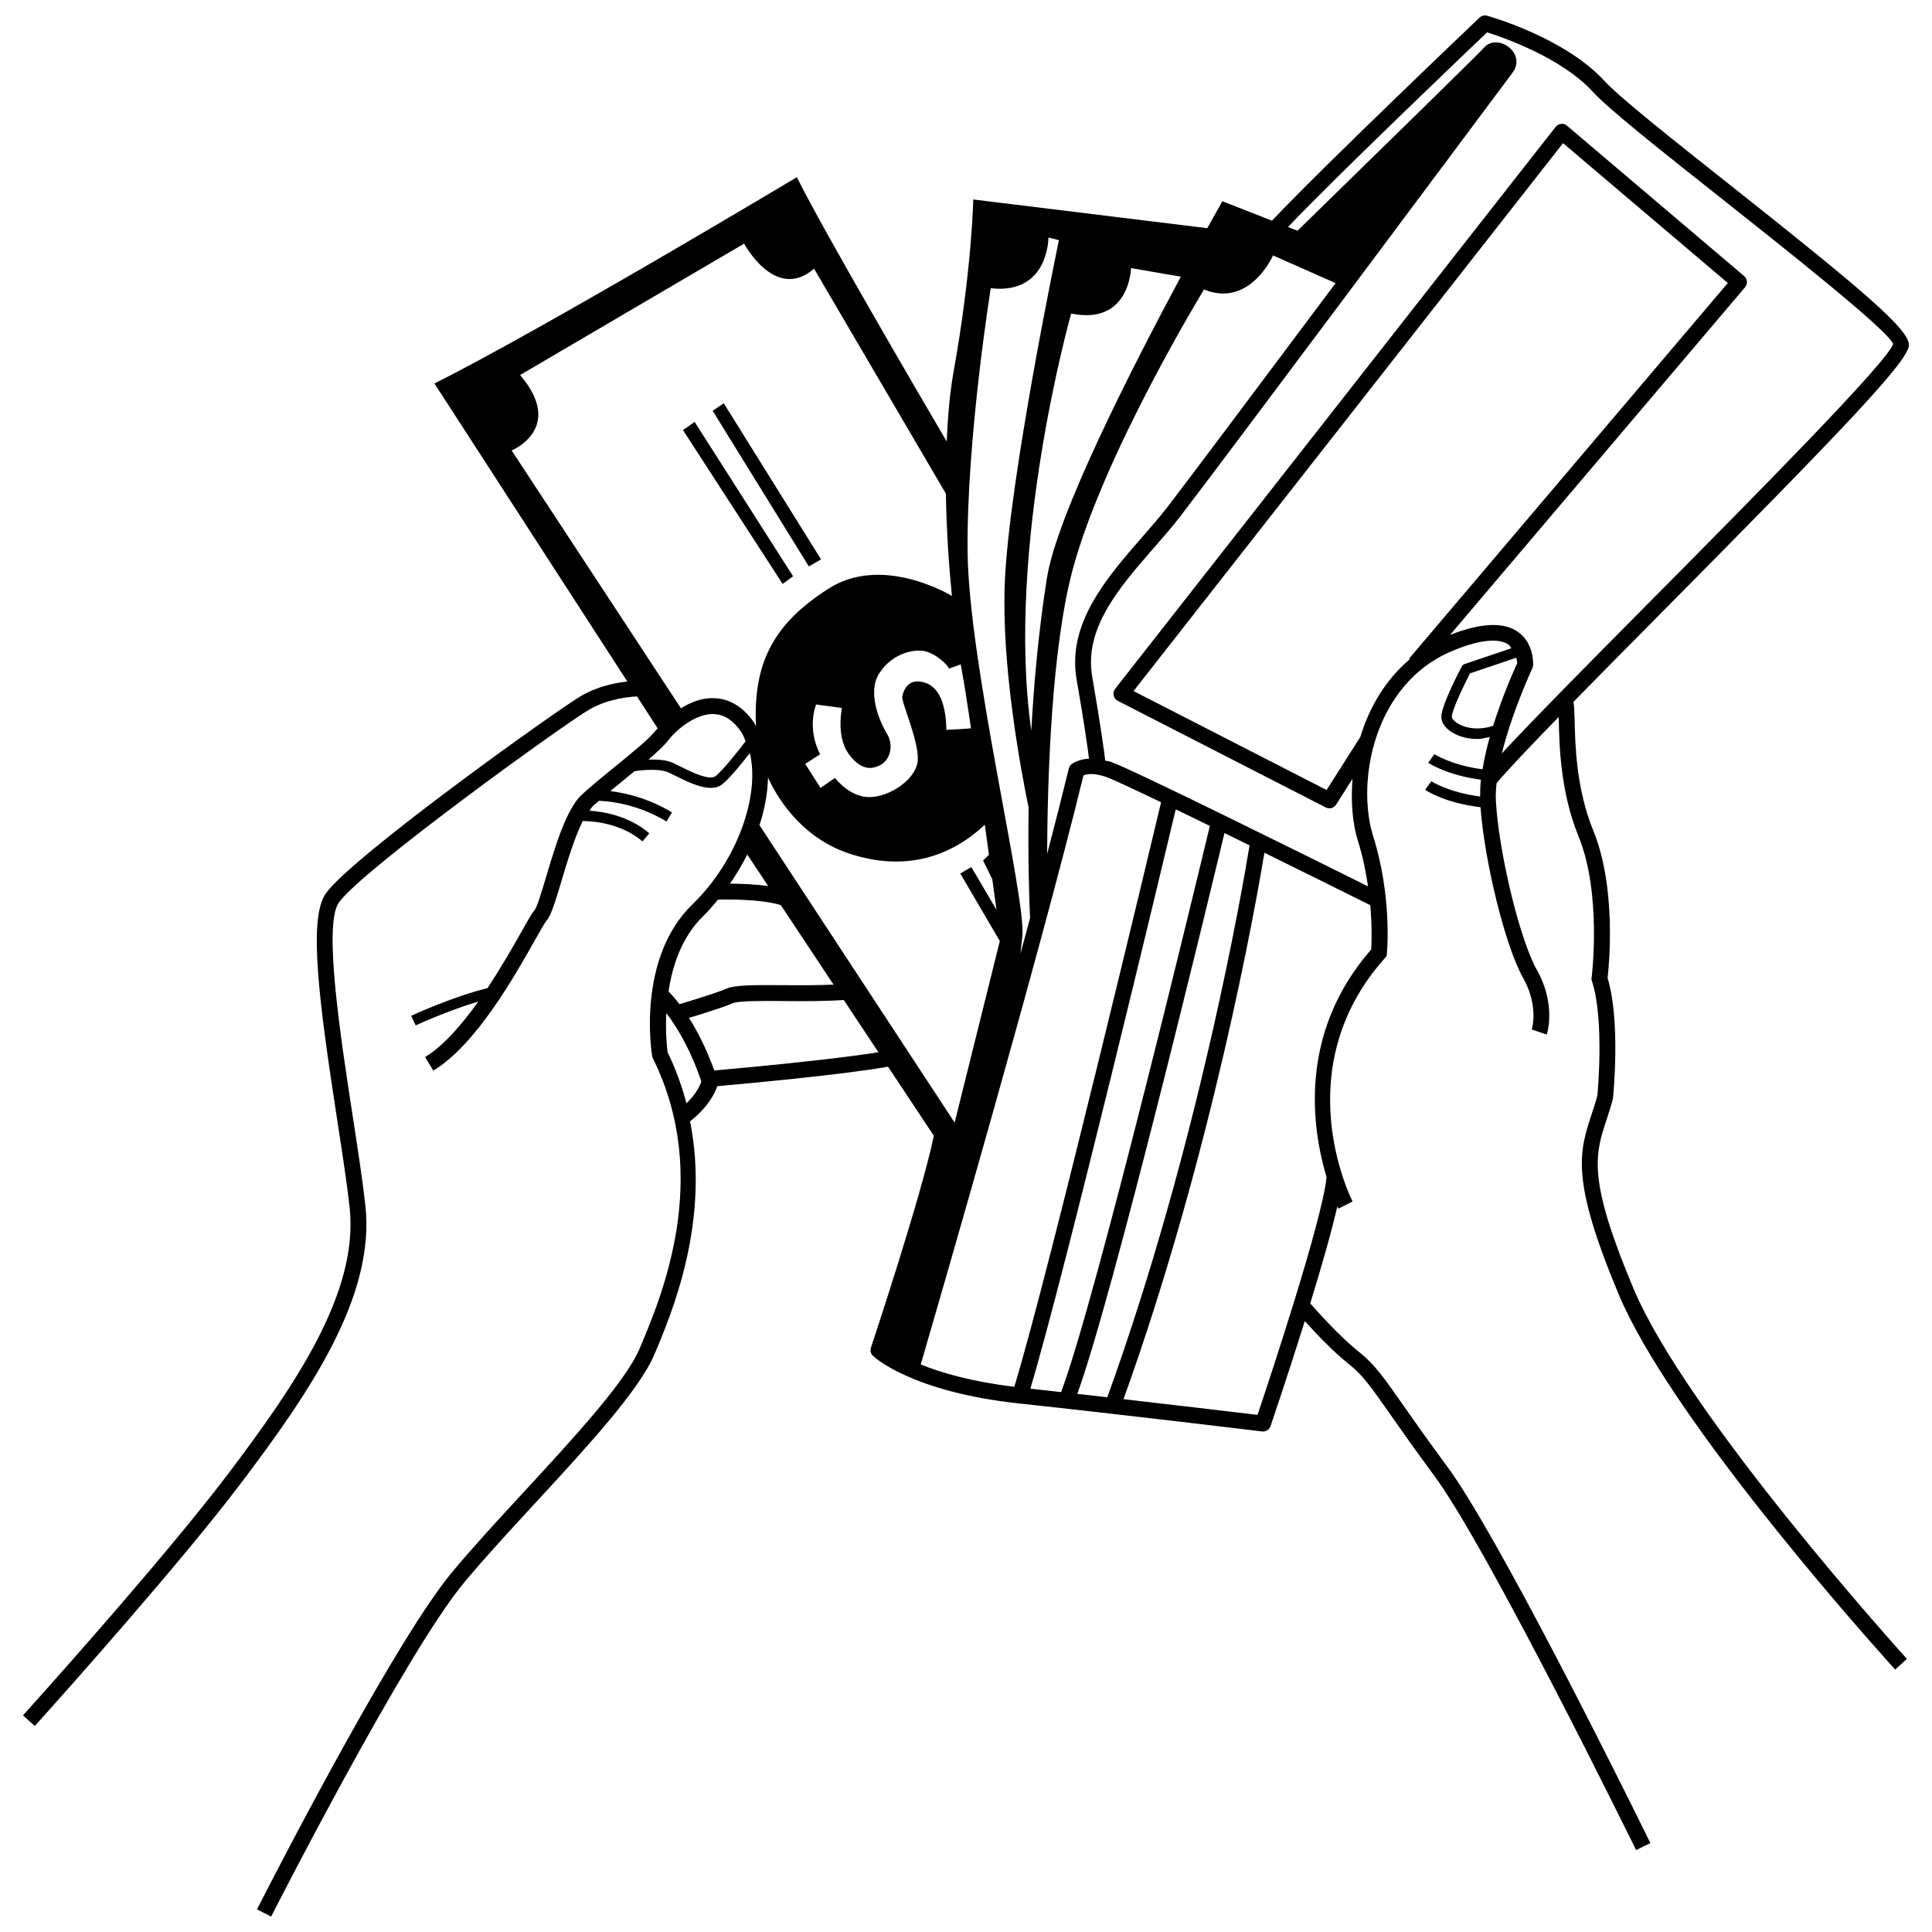 <?xml version="1.0" encoding="UTF-8"?>
<!-- Uploaded to: ICON Repo, www.iconrepo.com, Generator: ICON Repo Mixer Tools -->
<svg width="800px" height="800px" version="1.1" viewBox="144 144 512 512" xmlns="http://www.w3.org/2000/svg">
 <defs>
  <clipPath id="a">
   <path d="m150 148.09h500v503.81h-500z"/>
  </clipPath>
 </defs>
 <path d="m361.59 292.25-25.789-41.383-2.934 2.008 25.48 41.227z"/>
 <path d="m354.18 296.73-26.094-40.918-3.09 2.16 26.406 40.766z"/>
 <g clip-path="url(#a)">
  <path d="m649.89 235.43c0-4.164-11.875-14.273-47.562-42.535-14.965-11.848-29.098-23.047-33.133-27.449-10.473-11.422-30.25-17.047-31.086-17.277-0.738-0.184-1.473-0.008-2.019 0.5-0.414 0.398-41.465 39.438-54.996 53.816l-13.156-5.156s-1.512 2.664-3.992 7.141l-62.02-7.606s-0.348 18.531-5.211 45.629c-1.02 5.684-1.543 12.016-1.828 18.5-6.785-11.562-32.621-55.719-39.711-70.035 0 0-67.016 40.148-96.047 54.664l51.121 78.988c-3 0.336-7.66 1.191-12.09 3.727-6.094 3.484-61.184 42.863-67.863 52.508-4.672 6.758-1.68 29.094 3.062 59.91 1.344 8.738 2.617 16.996 3.301 23.277 2.445 22.492-14.477 47.062-32.016 70.309-17.57 23.285-54.176 63.844-54.547 64.246l3.121 2.82c0.043-0.047 0.629-0.699 1.598-1.777 7.223-8.047 37.59-42.098 53.184-62.758 18.055-23.914 35.453-49.273 32.84-73.293-0.691-6.375-1.965-14.676-3.32-23.465-3.309-21.512-7.84-50.98-3.754-56.879 5.875-8.492 60.062-47.582 66.484-51.246 5.293-3.031 11.297-3.371 12.574-3.414l5.465 8.445c-0.137 0.168-0.375 0.387-0.492 0.543-1.645 2.144-6.285 5.926-10.781 9.582-3.191 2.594-6.484 5.273-8.91 7.535-4.019 3.754-6.981 13.676-9.363 21.648-1.066 3.582-2.402 8.039-3.055 8.848-0.684 0.773-1.637 2.453-3.562 5.863-2.117 3.758-5.258 9.27-8.941 14.824-9.297 2.297-19.75 7.117-20.215 7.332l1.191 2.547c0.098-0.047 8.398-3.879 16.582-6.316-4.305 6.047-9.176 11.719-14.094 14.703l2.18 3.602c11.301-6.856 21.492-24.922 26.961-34.633 1.301-2.293 2.637-4.672 3.062-5.156 1.18-1.344 2.152-4.492 3.926-10.418 1.535-5.148 3.492-11.617 5.664-15.945 2.805 0.027 10.129 0.562 15.828 5.394l1.816-2.137c-5.434-4.609-12.02-5.742-15.863-5.992 0.254-0.324 0.5-0.848 0.758-1.09 0.504-0.469 1.176-1.023 1.758-1.535 2.945 0.121 10.312 0.887 17.898 5.481l1.453-2.398c-6.285-3.809-12.383-5.168-16.359-5.656 1.289-1.066 2.617-2.156 3.941-3.234 0.855-0.695 1.68-1.371 2.508-2.047 2.699-0.395 6.898-0.699 9.184 0.426l1.164 0.582c3.148 1.57 6.863 3.426 9.836 3.426 1.125 0 2.144-0.266 2.984-0.91 1.934-1.484 5.387-5.766 7.375-8.32 2.715 11.387-3.406 28.672-15.215 40.09-14.746 14.266-10.863 39.133-10.691 40.188 0.035 0.207 0.098 0.402 0.191 0.598 15.711 31.641 2.289 63.281-3.527 76.992-3.691 8.727-17.387 23.566-30.625 37.914-6.719 7.281-13.664 14.801-19.078 21.328-14.316 17.215-43.316 73.035-50.176 86.395-0.785 1.527-1.352 2.641-1.5 2.934l3.754 1.902c0.348-0.691 35.508-69.719 51.16-88.547 5.356-6.438 12.258-13.918 18.938-21.156 13.484-14.613 27.434-29.73 31.496-39.324 4.836-11.406 14.68-35.297 9.426-61.73 1.703-1.305 5.59-4.656 7.203-9.301 6.648-0.59 33.535-3.051 45.258-5.172l12.141 18.305c-3.227 15.758-16.531 55.738-16.664 56.148-0.262 0.773-0.047 1.625 0.539 2.191 0.41 0.383 10.34 9.555 38.75 12.609 27.695 2.981 64 7.367 64.363 7.41 0.09 0.008 0.172 0.016 0.254 0.016 0.891 0 1.699-0.562 1.992-1.426 0.355-1.051 4.644-13.68 9.07-27.84 2.727 3.023 7.5 8.109 11.73 11.445 3.629 2.863 5.898 6.102 10.863 13.203 2.816 4.019 6.465 9.238 11.676 16.273 14.312 19.312 53.145 98.477 53.535 99.27l3.781-1.848c-0.141-0.289-0.652-1.324-1.312-2.668-6.856-13.91-39.359-79.367-52.621-97.258-5.184-6.992-8.812-12.176-11.609-16.176-5.211-7.453-7.59-10.848-11.711-14.094-4.969-3.918-11.164-10.859-12.883-12.824 2.859-9.316 5.578-18.758 7.18-25.719 0.164 0.355 0.273 0.586 0.285 0.609l3.754-1.902c-0.727-1.43-17.449-35.398 8.566-64.508l0.457-0.512 0.07-0.691c0.055-0.609 1.371-15.113-3.637-31.094-4.555-14.5 0.211-40.289 20.738-49 9.109-3.856 13.309-3.066 15.219-1.711 0.348 0.246 0.406 0.617 0.656 0.918l-12.352 4.164c-0.344 0.117-0.629 0.355-0.793 0.68-0.902 1.711-5.41 10.41-5.41 13.312 0 1.355 0.836 2.707 2.348 3.793 1.57 1.125 4.137 2.09 7.246 2.09 1.012 0 2.144-0.312 3.25-0.543-0.809 2.844-1.445 5.727-1.918 8.57-8.191-1.059-12.715-3.977-12.758-4.008l-1.645 2.273c0.211 0.156 5.09 3.34 13.973 4.492-0.172 1.547-0.215 3.012-0.203 4.449-8.316-1.043-12.898-4.008-12.941-4.039l-1.645 2.273c0.215 0.16 5.316 3.535 14.676 4.602 1.09 14.605 6.586 36.887 11.258 45.176 4.234 7.5 2.391 13.504 2.316 13.746l3.984 1.328c0.109-0.32 2.555-7.945-2.629-17.141-4.5-7.981-10.082-31.004-10.855-44.789-0.082-1.453 0.016-3.047 0.18-4.68 2.945-3.492 8.836-9.711 16.473-17.551 0.008 0.289 0.016 0.551 0.023 0.836 0.137 6.637 0.398 18.984 5.258 30.879 6.191 15.148 3.473 37.168 3.445 37.387l-0.055 0.465 0.145 0.445c3.398 10.527 1.41 30.375 1.438 30.375v-0.008c-0.5 1.793-1.027 3.41-1.535 4.938-3.273 9.957-5.637 17.156 7.184 47.707 13.168 31.387 60.82 85.535 71.211 97.141 1.039 1.164 1.836 2.047 2.055 2.285l3.109-2.836c-0.582-0.637-58.289-64.355-72.5-98.223-12.211-29.098-10.164-35.332-7.062-44.762 0.52-1.59 1.066-3.262 1.656-5.465 0.082-0.844 2.066-20.52-1.418-31.996 0.391-3.43 2.398-23.938-3.789-39.043-4.562-11.176-4.816-23.02-4.945-29.379-0.055-2.477-0.133-3.766-0.309-4.754 7.066-7.215 15.152-15.379 23.5-23.801 49.078-49.535 65.406-66.699 65.406-70.766zm-151.94-16.395c-19.953 26.688-40.172 53.672-44.754 59.574-1.957 2.512-4.199 5.074-6.5 7.719-9.355 10.727-19.957 22.875-17.387 37.707 2.035 11.746 2.926 18.113 3.289 21.012-2.973 0.184-4.566 1.387-4.789 1.609-0.273 0.273-0.465 0.625-0.562 1-1.625 6.703-3.586 14.402-5.75 22.664 0.09-19.844 1.133-54.535 6.836-75.598 8.34-30.805 34.742-74.004 34.742-74.004 12.16 4.981 18.297-9.031 18.297-9.031zm-68.453 294.36c9.516-26.113 34.945-131.69 39-148.63 2.188 1.07 4.406 2.16 6.648 3.262-1.719 10.551-13.438 79.156-37.695 146.26-2.648-0.297-5.285-0.594-7.953-0.895zm-4.297-0.48c-2.769-0.309-5.473-0.602-8.152-0.895 9.262-30.891 35.031-138.81 38.535-153.54 2.832 1.367 5.883 2.856 9.039 4.394-2.875 12.023-30.215 125.73-39.422 150.04zm-12.391-1.402c-11.297-1.363-19.332-3.699-24.801-5.914 4.086-14.031 31.508-108.42 43.125-156.12 0.754-0.32 2.562-0.727 5.836 0.355 1.492 0.5 7.094 3.106 14.73 6.773-1.883 7.926-29.527 124.03-38.891 154.91zm-86.227-97.762c3.609-1.094 9.238-2.852 11.68-3.906 1.52-0.672 8.535-0.602 14.156-0.555 5.059 0.055 10.539 0.035 15.195-0.273l9.18 13.84c-12.609 2.047-38.262 4.367-43.504 4.832-2.148-5.961-4.551-10.57-6.707-13.938zm18.684-51.078c1.41-4.273 2.172-8.527 2.269-12.613 1.777 3.973 8.02 15.707 21.613 20.176 15.762 5.18 27.723-0.027 35.832-7.672 0.371 2.656 0.738 5.312 1.105 7.981l-1.559 1.484 2.453 5.023c0.375 2.742 0.742 5.422 1.102 8.047l-6.66-11.312-2.934 1.699 10.477 17.902-11.973 48.117zm-12.086-33.648c-3.207-0.125-6.172 1.094-8.723 2.676l-44.863-68.32s14.285-5.867 2.238-19.996l59.371-34.82s8.262 15.52 18.531 6.641l34.938 59.613c0.148 9.617 0.781 18.953 1.594 27.105-1.918-1.129-18.98-10.684-32.668-1.945-14.086 8.988-20.098 19.141-19.254 36.516-0.18-0.289-0.25-0.641-0.441-0.922-2.93-4.246-6.531-6.445-10.723-6.547zm84.125 8.582c-6.926-48.66 10.562-110.52 10.562-110.52 15.574 3.184 15.867-12.043 15.867-12.043l13.207 2.281c-12.918 24.039-32.93 63.238-35.52 80.02-2.176 13.789-3.422 27.625-4.117 40.258zm4.539-130.66 2.781 0.695s-13.32 63.695-14.359 91.141c-0.836 21.977 4.262 49.254 6.332 59.27-0.211 14.051 0.168 24.766 0.379 29.266-0.844 3.137-1.695 6.285-2.57 9.492l0.531-4.648c1.082-9.883-14.207-72.109-14.516-101.91-0.309-29.801 6.137-69.871 6.137-69.871 15.402 1.738 15.285-13.43 15.285-13.43zm-34.684 139.03c-0.754 4.805-7.469 9.207-12.738 9.266s-9.148-5.094-9.148-5.094l-3.82 2.664-4.055-6.367 3.938-2.547c-3.648-7.18-1.043-13.203-1.043-13.203l6.832 0.926s-1.562 7.356 1.621 11.93 6.195 4.516 8.688 3.125c2.488-1.391 3.473-5.211 1.621-8.223-1.852-3.012-5.211-10.77-2.199-15.75 3.012-4.981 8.223-6.543 11.465-6.254 3.242 0.289 6.773 3.648 7.18 4.75l3.113-1.141c0.141 0.801 0.293 1.82 0.418 2.473 0.484 2.469 1.309 7.734 2.305 14.473-1.91 0.211-6.531 0.41-6.531 0.41-0.172-8.629-2.894-12.043-6.602-12.738-3.707-0.695-4.805 2.434-5.094 3.938-0.293 1.5 4.805 12.559 4.051 17.363zm-39.582 32.836c-3.547-0.504-7.383-0.625-10.121-0.641 1.703-2.461 3.238-5.031 4.578-7.723zm-13.938-29.141c-1.699 1.32-6.809-1.266-9.855-2.801l-1.191-0.59c-1.855-0.914-4.391-1.055-6.738-0.988 2.293-1.973 4.215-3.762 5.285-5.156 2.062-2.699 7.039-6.91 11.738-6.91 0.07 0 0.129 0.008 0.191 0.008 2.809 0.07 5.219 1.617 7.363 4.727 0.504 0.73 0.793 1.637 1.168 2.473-1.871 2.461-6.062 7.773-7.961 9.238zm-3.207 37.023c1.348-1.305 2.602-2.785 3.844-4.277 3.434-0.129 12.223-0.02 16.66 1.461l13.965 21.055c-3.988 0.16-8.32 0.199-12.441 0.148-8.672-0.074-13.641-0.062-15.875 0.902-2.531 1.098-9.219 3.144-12.52 4.133-1.336-1.738-2.367-2.848-2.894-3.371 1.023-6.856 3.496-14.477 9.262-20.051zm-9.859 25.793c2.496 3.223 6.281 9.184 9.297 18.137-0.891 2.387-2.484 4.379-3.953 5.75-1.199-4.461-2.773-8.969-4.996-13.496-0.148-1.094-0.594-5.172-0.348-10.391zm186.81-16.863c-19.5 22.293-15.668 47.551-11.824 60.316-1.164 11.621-15.32 54.164-18.301 63.02-4.828-0.582-19.328-2.312-35.516-4.168 23.348-64.914 35.039-130.91 37.348-144.81 10.105 4.977 20.176 9.973 28.051 13.898 0.5 5.746 0.34 10.148 0.242 11.746zm-2.852-56.383-8.969 14.117-51.16-26.223 113.82-145.2 43.668 37.059-84.43 99.504 0.188 0.16c-6.504 5.508-10.777 12.836-13.121 20.578zm25.398-3.773c-0.816-0.59-1.18-1.184-1.18-1.512 0-1.562 2.738-7.492 4.82-11.512l12.273-4.137c0.102 0.527 0.238 1.133 0.246 1.418-0.824 1.781-3.883 8.637-6.394 16.613-4.301 1.441-7.949 0.434-9.766-0.871zm20.152-14.355 0.199-0.746c0.02-0.238 0.375-5.781-3.965-8.891-3.84-2.731-9.953-2.402-18.039 0.785l78.18-92.137c0.754-0.891 0.645-2.211-0.238-2.965l-46.938-39.84c-0.438-0.371-1.008-0.59-1.574-0.492-0.57 0.062-1.09 0.348-1.445 0.793l-116.74 148.93c-0.383 0.5-0.535 1.137-0.398 1.754 0.137 0.609 0.535 1.137 1.094 1.418l55.129 28.258c0.309 0.156 0.629 0.234 0.957 0.234 0.699 0 1.375-0.348 1.773-0.973l4.356-6.859c-0.48 6.027-0.031 11.801 1.438 16.477 1.312 4.191 2.129 8.27 2.672 12.031-14.426-7.176-62.961-31.27-68.254-33.031-0.535-0.18-0.902-0.156-1.391-0.277-0.27-2.309-1.113-8.758-3.449-22.246-2.234-12.863 7.246-23.723 16.41-34.23 2.356-2.707 4.648-5.328 6.648-7.894 9.621-12.391 87.711-117.11 88.566-118.27 1.438-2.18 0.891-4.863-1.336-6.535-2.184-1.629-4.945-1.539-6.418 0.191-1.297 1.492-30.086 29.645-49.465 48.547l-2.519-0.988c13.156-13.801 46.832-45.945 52.758-51.586 4.289 1.348 19.691 6.672 27.996 15.73 4.254 4.644 17.859 15.422 33.621 27.902 17.805 14.102 44.723 35.422 46 38.953-1.5 4.789-37.758 41.367-64.227 68.066-15.941 16.086-31.059 31.355-39.473 40.43 2.75-11.152 8.004-22.383 8.074-22.539z"/>
 </g>
</svg>